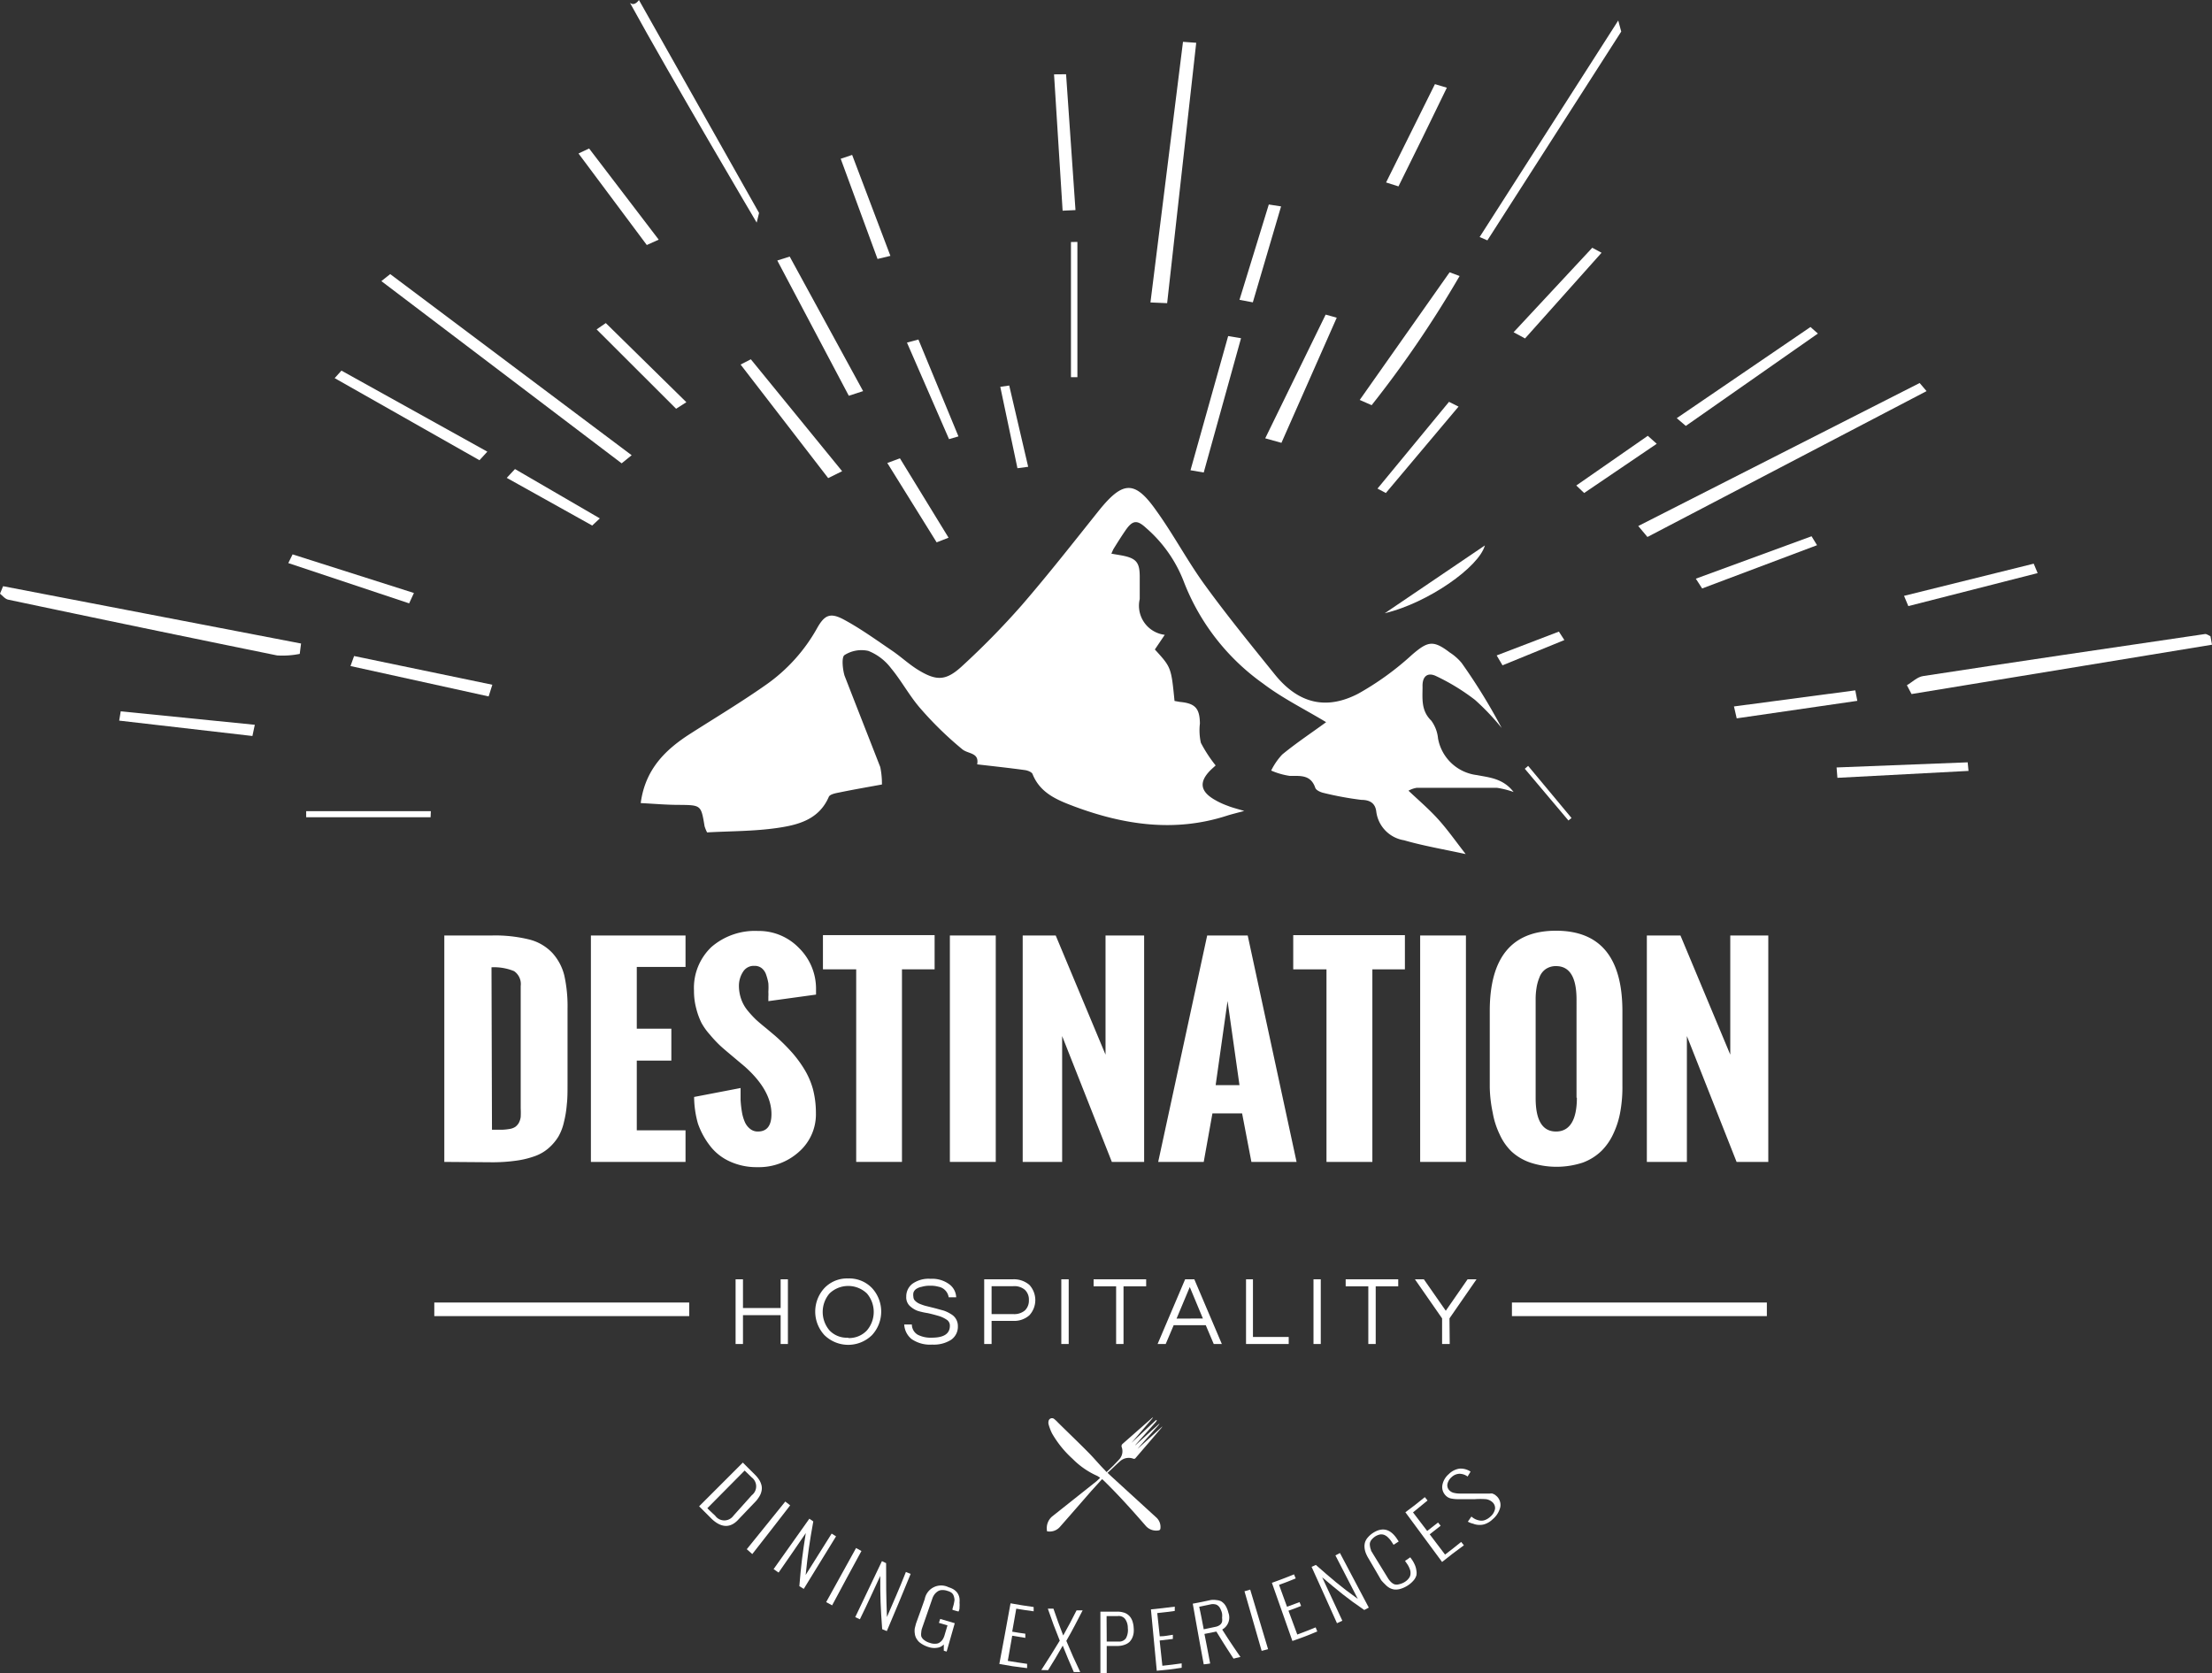 <?xml version="1.0" encoding="UTF-8"?> <svg xmlns="http://www.w3.org/2000/svg" viewBox="0 0 185.6 140.42"><rect x="0" y="0" width="185.6" height="140.42" fill="#333333" stroke="none"/><defs><style>.cls-1,.cls-2{fill:#fff;}.cls-2{stroke:#fff;stroke-miterlimit:10;stroke-width:1.14px;}</style></defs><g id="Layer_2" data-name="Layer 2"><g id="Layer_1-2" data-name="Layer 1"><path class="cls-1" d="M37.28,97.5v-19h4a11.93,11.93,0,0,1,3.14.34,4,4,0,0,1,1.93,1.13,4.37,4.37,0,0,1,1,1.89,12,12,0,0,1,.27,2.8v6.24c0,.67,0,1.27-.06,1.77a9.13,9.13,0,0,1-.24,1.48,4.32,4.32,0,0,1-.47,1.23,4.19,4.19,0,0,1-.78.93,3.56,3.56,0,0,1-1.15.69,7.5,7.5,0,0,1-1.57.39,14.18,14.18,0,0,1-2.08.14Zm4-2.7c.37,0,.66,0,.87,0a4.81,4.81,0,0,0,.64-.07,1.19,1.19,0,0,0,.46-.18,1.13,1.13,0,0,0,.28-.32,1.47,1.47,0,0,0,.16-.5,7.1,7.1,0,0,0,0-.73V82.74a1.31,1.31,0,0,0-.56-1.25,4.4,4.4,0,0,0-1.89-.32Z"></path><path class="cls-1" d="M49.58,97.5v-19h7.94v2.64H53.43v5.18h2.9V89h-2.9v5.85h4.09V97.5Z"></path><path class="cls-1" d="M58.24,92.05l3.9-.75c0,.39,0,.73,0,1a9.13,9.13,0,0,0,.11,1,3.56,3.56,0,0,0,.25.86,1.48,1.48,0,0,0,.43.56,1,1,0,0,0,.66.23c.76,0,1.14-.49,1.14-1.46q0-2-2.25-4l-1.19-1c-.38-.32-.69-.58-.91-.79a10.44,10.44,0,0,1-.8-.86,5.44,5.44,0,0,1-.72-1,6,6,0,0,1-.44-1.21,5.61,5.61,0,0,1-.19-1.5,4.73,4.73,0,0,1,1.47-3.67,5.58,5.58,0,0,1,3.9-1.34,4.68,4.68,0,0,1,3.44,1.43A4.79,4.79,0,0,1,68.47,83v.46l-4,.55c0-.08,0-.2,0-.37a3.18,3.18,0,0,0,0-.41,5.55,5.55,0,0,0,0-.72,4.23,4.23,0,0,0-.18-.7,1.18,1.18,0,0,0-.37-.56.94.94,0,0,0-.62-.2,1.05,1.05,0,0,0-.95.49A2.16,2.16,0,0,0,62,82.7a3.4,3.4,0,0,0,.18,1.11,3.13,3.13,0,0,0,.56,1,9,9,0,0,0,.69.75c.22.2.5.44.85.72l.75.63a16.05,16.05,0,0,1,1.37,1.35,9.9,9.9,0,0,1,1.06,1.42,6.54,6.54,0,0,1,.75,1.71,7.92,7.92,0,0,1,.25,2,4.19,4.19,0,0,1-1.43,3.27,5,5,0,0,1-3.47,1.28,5.37,5.37,0,0,1-2.35-.49,4.32,4.32,0,0,1-1.65-1.32,6.53,6.53,0,0,1-1-1.85A8.42,8.42,0,0,1,58.24,92.05Z"></path><path class="cls-1" d="M71.84,97.5V81.34H69.05V78.47h9.37v2.87H75.68V97.5Z"></path><path class="cls-1" d="M79.7,97.5v-19h3.85v19Z"></path><path class="cls-1" d="M85.81,97.5v-19h2.77l4.18,10v-10H96v19H93.29L89.12,86.94V97.5Z"></path><path class="cls-1" d="M97.18,97.5l4.11-19h3.4l4.1,19H105l-.78-4.07h-2.49L101,97.5ZM102,91.06h2L103,84Z"></path><path class="cls-1" d="M111.3,97.5V81.34h-2.79V78.47h9.37v2.87h-2.73V97.5Z"></path><path class="cls-1" d="M119.16,97.5v-19H123v19Z"></path><path class="cls-1" d="M125,91.24v-6.4q0-6.74,5.56-6.74t5.57,6.74v6.3a11.56,11.56,0,0,1-.17,2.11,7.16,7.16,0,0,1-.57,1.84,4.94,4.94,0,0,1-1,1.47,4.48,4.48,0,0,1-1.59,1,7.06,7.06,0,0,1-4.39,0,4.44,4.44,0,0,1-1.58-.93,4.65,4.65,0,0,1-1-1.44,6.84,6.84,0,0,1-.58-1.81A11.41,11.41,0,0,1,125,91.24Zm7.28.87V83.88c0-1.87-.57-2.81-1.72-2.81a1.5,1.5,0,0,0-.88.26,1.45,1.45,0,0,0-.52.71,3.73,3.73,0,0,0-.24.88,5.86,5.86,0,0,0-.07,1v8.23c0,1.86.57,2.8,1.71,2.8S132.31,94,132.31,92.11Z"></path><path class="cls-1" d="M138.18,97.5v-19H141l4.18,10v-10h3.19v19h-2.66l-4.17-10.56V97.5Z"></path><path class="cls-1" d="M66.11,107.35v5.43H65.5v-2.42H62.34v2.42h-.62v-5.43h.62v2.41H65.5v-2.41Z"></path><path class="cls-1" d="M71.17,107.28a2.64,2.64,0,0,1,2,.81,2.91,2.91,0,0,1,0,3.94,2.85,2.85,0,0,1-4,0,2.91,2.91,0,0,1,0-3.94A2.62,2.62,0,0,1,71.17,107.28Zm0,5a2.05,2.05,0,0,0,1.57-.64,2.39,2.39,0,0,0,0-3.1,2.27,2.27,0,0,0-3.14,0,2.39,2.39,0,0,0,0,3.1A2,2,0,0,0,71.17,112.25Z"></path><path class="cls-1" d="M76.85,108.18a.59.59,0,0,0-.21.3,1,1,0,0,0,0,.35.47.47,0,0,0,.16.34,1.21,1.21,0,0,0,.42.26,3.54,3.54,0,0,0,.6.19l.68.17.69.19a2.78,2.78,0,0,1,.6.29,1.13,1.13,0,0,1,.58,1,1.33,1.33,0,0,1-.57,1.16,2.7,2.7,0,0,1-1.58.4,2.73,2.73,0,0,1-1.74-.47,1.68,1.68,0,0,1-.61-1.22h.64A1,1,0,0,0,77,112a2.38,2.38,0,0,0,1.18.25c1,0,1.52-.32,1.52-1a.58.58,0,0,0-.27-.51,2.46,2.46,0,0,0-.69-.32c-.28-.08-.57-.16-.89-.23A5.92,5.92,0,0,1,77,110a2,2,0,0,1-.69-.44,1,1,0,0,1-.27-.75,1.34,1.34,0,0,1,.51-1.08,2.35,2.35,0,0,1,1.53-.42,2.41,2.41,0,0,1,1.6.48,1.42,1.42,0,0,1,.55,1.07h-.63a1.06,1.06,0,0,0-.87-.89,2.36,2.36,0,0,0-.7-.08,2.31,2.31,0,0,0-.69.09A1.2,1.2,0,0,0,76.85,108.18Z"></path><path class="cls-1" d="M83.2,112.78h-.62v-5.43H85a2,2,0,0,1,1.37.47,1.88,1.88,0,0,1,0,2.55,1.92,1.92,0,0,1-1.37.47H83.2Zm0-4.85v2.34H85a1.39,1.39,0,0,0,1-.31,1.14,1.14,0,0,0,.33-.86,1.12,1.12,0,0,0-.33-.86,1.35,1.35,0,0,0-1-.31Z"></path><path class="cls-1" d="M89.67,112.78h-.62v-5.43h.62Z"></path><path class="cls-1" d="M96.17,107.94h-1.9v4.84h-.62v-4.84H91.76v-.59h4.41Z"></path><path class="cls-1" d="M102.52,112.78h-.68l-.67-1.58H98.48l-.67,1.58h-.68l2.31-5.43h.77Zm-1.59-2.14L99.83,108l-1.11,2.65Z"></path><path class="cls-1" d="M105.13,107.35v4.84h3v.59h-3.58v-5.43Z"></path><path class="cls-1" d="M110.82,112.78h-.61v-5.43h.61Z"></path><path class="cls-1" d="M117.32,107.94h-1.89v4.84h-.62v-4.84h-1.9v-.59h4.41Z"></path><path class="cls-1" d="M121.64,112.78H121v-2.15l-2.28-3.28h.75l1.84,2.64,1.83-2.64h.75l-2.27,3.28Z"></path><path class="cls-1" d="M102,64.23c-.11.11-.32.28-.51.48-.86.91-.77,1.66.31,2.33a6.51,6.51,0,0,0,1.19.57c.37.15.77.25,1.41.44-.63.17-1.05.27-1.46.4-4.36,1.41-8.61.78-12.78-.77-1.43-.54-2.88-1.11-3.52-2.72-.07-.18-.42-.31-.65-.34-1.31-.18-2.62-.32-4-.48.19-1-.75-.86-1.24-1.26a29.26,29.26,0,0,1-3.52-3.43c-.92-1.05-1.58-2.31-2.47-3.38a4.45,4.45,0,0,0-1.9-1.45,2.65,2.65,0,0,0-2,.35c-.26.17-.16,1.18,0,1.72,1,2.58,2,5.11,3,7.68A6.9,6.9,0,0,1,74,65.83c-1.26.23-2.42.43-3.58.67-.31.06-.79.15-.88.37-.83,1.92-2.6,2.36-4.34,2.61-1.94.28-3.92.26-5.87.37a3.23,3.23,0,0,1-.21-.51c-.3-1.8-.29-1.78-2.19-1.8-1.06,0-2.13-.1-3.17-.15.38-2.86,2.09-4.5,4.19-5.84s4.28-2.65,6.34-4.1a14.29,14.29,0,0,0,4.27-4.74c.63-1.12,1.11-1.33,2.26-.71,1.39.75,2.69,1.69,4,2.58.74.5,1.39,1.11,2.13,1.58,1.6,1,2.4,1,3.76-.25a66.68,66.68,0,0,0,5-5.1c2.25-2.6,4.37-5.31,6.52-8,2-2.47,3-2.52,4.81.07,1.44,2,2.61,4.23,4.07,6.23,1.86,2.56,3.85,5,5.85,7.48s4.34,3,7,1.62a24,24,0,0,0,4.52-3.27c1.31-1.12,1.76-1.26,3.16-.19a4.37,4.37,0,0,1,1,.88A49,49,0,0,1,126,61.09a20.07,20.07,0,0,0-2.24-2.36,17.75,17.75,0,0,0-3.27-2c-.69-.33-1.16,0-1.13.89,0,1-.14,2,.73,2.85a3,3,0,0,1,.57,1.5,3.77,3.77,0,0,0,3.26,3.07c1,.2,2.19.26,3.08,1.42a7.51,7.51,0,0,0-1.38-.35c-2.25,0-4.51,0-6.76,0a2.14,2.14,0,0,0-.68.24c.87.82,1.76,1.58,2.53,2.44s1.43,1.8,2.27,2.88c-1.88-.41-3.55-.69-5.17-1.16a2.79,2.79,0,0,1-2.33-2.39c-.08-.71-.52-1-1.26-1a27.08,27.08,0,0,1-3.19-.59c-.25-.06-.6-.22-.67-.42-.38-1.11-1.24-1-2.13-1a6.08,6.08,0,0,1-1.57-.45,5.48,5.48,0,0,1,.93-1.35c1.22-1,2.51-1.85,3.68-2.71-1.8-1.09-3.66-2-5.29-3.24a18.78,18.78,0,0,1-6.67-8.6,11.33,11.33,0,0,0-3.15-4.46c-.76-.7-1.13-.65-1.72.2-.35.51-.66,1-1,1.55-.07.12-.11.24-.19.41l.82.14c1.3.24,1.58.59,1.56,1.93,0,.58,0,1.17,0,1.74a2.46,2.46,0,0,0,2.1,3L96.9,54.5C98.27,56,98.27,56,98.55,58.82l.45.08c1.28.12,1.66.53,1.68,1.81a4.82,4.82,0,0,0,.08,1.62A11.49,11.49,0,0,0,102,64.23Z"></path><path class="cls-1" d="M131.6,68.85l-3.66-4.34.28-.24,3.64,4.37Z"></path><g id="oBc4GR.tif"><path class="cls-1" d="M97.07,119.18a.86.86,0,0,1-.1.16l-1.66,1.86-.07.1,0,0,2.06-1.86,0,0a1.4,1.4,0,0,1-.1.16c-.55.62-1.11,1.24-1.66,1.87l-.09.11,0,0,2.09-1.89,0,0-.08.12-2.18,2.54a.16.16,0,0,1-.2.05,1.09,1.09,0,0,0-1.07.19c-.37.32-.71.68-1.08,1l.33.31,3.73,3.41a1.08,1.08,0,0,1,.37,1s-.06.09-.09.1a1.16,1.16,0,0,1-1.16-.4c-1.13-1.3-2.28-2.58-3.51-3.78l-.13-.11-.91,1c-.87,1-1.74,2-2.62,3a1.14,1.14,0,0,1-1,.39c-.07,0-.1,0-.1-.12a1.29,1.29,0,0,1,.42-1.12L92,124.3l.31-.29a2.5,2.5,0,0,0-.24-.16A6.72,6.72,0,0,1,90,122.42a8.74,8.74,0,0,1-1.73-2.14,4.2,4.2,0,0,1-.29-.77.53.53,0,0,1,0-.25.29.29,0,0,1,.47-.19,3.06,3.06,0,0,1,.32.3c.85.84,1.71,1.66,2.55,2.51.47.47.9,1,1.35,1.45l.18.2.57-.55c.17-.18.35-.36.51-.54a1,1,0,0,0,.19-1,.25.25,0,0,1,.06-.27l2.5-2.2.07-.05,0,0-.08.13L95,121l-.07.08,0,0L97,119.16Z"></path></g><path class="cls-1" d="M.26,49.19l25,4.81-.11.87a7.3,7.3,0,0,1-1.9.13Q12,52.71.69,50.32C.42,50.26.23,50,0,49.82Z"></path><path class="cls-1" d="M185.6,54.1l-25.21,4.14L160,57.5c.45-.26.87-.7,1.37-.77,7.88-1.21,15.78-2.37,23.67-3.53.12,0,.28.12.43.19Z"></path><polygon class="cls-1" points="135.78 1.72 136.03 2.65 124.8 20.17 124.15 19.89 135.78 1.72"></polygon><path class="cls-1" d="M52.86.24c.4.32.75-.24.75-.24L63.69,17.87l-.2.81S56.25,6.43,52.86.24Z"></path><path class="cls-1" d="M96.53,25.38,99.26,3.51l1.11.08q-1.22,10.92-2.44,21.85Z"></path><path class="cls-1" d="M137.46,44.14l23.61-12,.58.68L138.23,45.06Z"></path><path class="cls-1" d="M32.74,23,53,38.2l-.84.68Q42.08,31.23,32,23.59Z"></path><path class="cls-1" d="M122.47,23.16A91.44,91.44,0,0,1,115.09,34l-1-.44,7.54-10.71Z"></path><path class="cls-1" d="M66.26,21.53l6.16,11.29-1.2.39q-3-5.67-6-11.35Z"></path><path class="cls-1" d="M112.16,26.66l-4.64,10.5-1.36-.38,5.07-10.38Z"></path><path class="cls-1" d="M90.4,20.3V31.65l-.54,0V20.31Z"></path><path class="cls-1" d="M63,30.15l7.66,9.39-1.17.58-7.35-9.53Z"></path><path class="cls-1" d="M99.89,39.46l3.16-11.26,1.08.18L101,39.65Z"></path><path class="cls-1" d="M89.45,6.23q.4,5.7.79,11.4l-1.08.05L88.44,6.24Z"></path><path class="cls-1" d="M41,58.44,29.41,55.89l.3-.84,11.6,2.41Z"></path><path class="cls-1" d="M40.23,38.62,28.08,31.73l.57-.63,12.24,6.8Z"></path><path class="cls-1" d="M140.69,35.09l11.22-7.65.62.55-11.08,7.75Z"></path><path class="cls-1" d="M155.84,58.81l-10.12,1.47-.23-1,10.18-1.35Z"></path><path class="cls-1" d="M21.18,61.76,10,60.47l.13-.78,11.25,1.13Z"></path><path class="cls-1" d="M71.5,13l3.21,8.47-1.08.26-3.09-8.41Z"></path><path class="cls-1" d="M159.76,50l10.88-2.7.33.79-10.85,2.77Z"></path><path class="cls-1" d="M127,27.88l6.6-7.09.78.42-6.42,7.19Z"></path><path class="cls-1" d="M116.3,15.31l4.1-8.25,1,.3q-2,4.14-4.06,8.28Z"></path><path class="cls-1" d="M36.13,68.58H25.69v-.51H36.15Z"></path><path class="cls-1" d="M34.33,50.63,24.19,47.25l.36-.73,10.18,3.24Z"></path><path class="cls-1" d="M142.29,48.56,152,45l.46.75-9.64,3.63Z"></path><path class="cls-1" d="M107.49,17.32l-2.37,8.05L104,25.16l2.46-8Z"></path><path class="cls-1" d="M54.27,20.56l-5.73-7.68.89-.42,5.84,7.65Z"></path><path class="cls-1" d="M116.19,51.46l8.4-5.69C124.1,47.58,119.83,50.59,116.19,51.46Z"></path><path class="cls-1" d="M50.83,27.11l6.76,6.64-.86.55-6.67-6.66Z"></path><path class="cls-1" d="M154.1,64.4l11-.43.07.72-11,.58Z"></path><path class="cls-1" d="M75.51,38.46l4.08,6.66-1,.39-4.14-6.66Z"></path><path class="cls-1" d="M77.06,28.49l3.36,8.13-.79.23q-1.77-4.05-3.53-8.1Z"></path><path class="cls-1" d="M115.58,41l6-7.28.8.4-6.1,7.25Z"></path><path class="cls-1" d="M49.69,44.1l-7.17-4,.69-.74,7.12,4.14Z"></path><path class="cls-1" d="M132.26,40.74l6-4.17.75.67-6.09,4.13Z"></path><path class="cls-1" d="M85.37,39.29l-1.44-6.83.75-.11,1.59,6.82Z"></path><path class="cls-1" d="M125.58,55l5.22-2,.46.71-5.19,2.12Z"></path><path class="cls-1" d="M58.66,126.4l3.67-3.67c.38.39.58.58,1,1a2.74,2.74,0,0,1,.39.48,1.62,1.62,0,0,1,.18.45,1.09,1.09,0,0,1,0,.44,1.4,1.4,0,0,1-.16.43,2.94,2.94,0,0,1-.28.4L62,127.46c-.67.77-1.44.79-2.28,0Zm.69.16c.26.26.39.38.66.63a.94.94,0,0,0,1.53,0l1.54-1.72a.94.94,0,0,0,0-1.49l-.6-.58Z"></path><path class="cls-1" d="M62.66,130l3.23-4,.41.32c-1.27,1.64-1.9,2.46-3.18,4.09Z"></path><path class="cls-1" d="M64.91,131.67l3-4.23.33.23c-.32,1.77-.45,2.67-.64,4.49l2.18-3.47.37.23c-1.08,1.77-1.62,2.65-2.71,4.41l-.37-.23c.15-1.8.26-2.69.54-4.45-.91,1.32-1.36,2-2.28,3.31Z"></path><path class="cls-1" d="M69.32,134.44c1-1.82,1.5-2.72,2.51-4.54l.45.25c-1,1.82-1.48,2.74-2.46,4.56Z"></path><path class="cls-1" d="M71.76,135.7,74,131l.35.17c0,1.79,0,2.7.07,4.52.64-1.51,1-2.27,1.59-3.78l.4.16c-.79,1.92-1.18,2.88-2,4.8l-.39-.16c-.13-1.8-.17-2.69-.16-4.47-.68,1.46-1,2.19-1.71,3.64Z"></path><path class="cls-1" d="M76.85,136.26c.3-.83.45-1.24.74-2.07a1.4,1.4,0,0,1,2-1,1.85,1.85,0,0,1,.4.17,1.23,1.23,0,0,1,.27.22,1,1,0,0,1,.17.27,1.11,1.11,0,0,1,.08.3,1.93,1.93,0,0,1,0,.34,2,2,0,0,1,0,.36c0,.11,0,.24-.09.38v0l-.5-.14V135l.09-.32a2.84,2.84,0,0,0,.06-.29.58.58,0,0,0,0-.29,1.09,1.09,0,0,0-.07-.24.55.55,0,0,0-.18-.22,1.06,1.06,0,0,0-.32-.14,1.19,1.19,0,0,0-.48-.07.66.66,0,0,0-.37.13,1.07,1.07,0,0,0-.26.26,1.27,1.27,0,0,0-.17.35l-.85,2.45a1.21,1.21,0,0,0-.07.35,1,1,0,0,0,0,.34.69.69,0,0,0,.24.31,1.35,1.35,0,0,0,.48.24,1.16,1.16,0,0,0,.5.07.58.58,0,0,0,.36-.13.78.78,0,0,0,.23-.25,1.34,1.34,0,0,0,.14-.32l.25-.84-.72-.21.11-.33,1.22.36-.68,2.38-.24-.07c0-.21,0-.32,0-.53a.91.91,0,0,1-.55.28,1.53,1.53,0,0,1-.73-.06,2.41,2.41,0,0,1-.43-.18,2.22,2.22,0,0,1-.32-.21,1,1,0,0,1-.21-.24.94.94,0,0,1-.13-.24,1,1,0,0,1-.06-.25,1.38,1.38,0,0,1,0-.47l.05-.2A1.62,1.62,0,0,0,76.85,136.26Z"></path><path class="cls-1" d="M83.85,139.63c.38-2,.56-3,.94-5.09.77.14,1.16.2,1.94.31l0,.36c-.58-.08-.88-.12-1.46-.22-.14.77-.2,1.16-.34,1.93.44.08.66.11,1.1.17l0,.35-1.1-.18c-.15.84-.22,1.27-.37,2.11.65.11,1,.16,1.62.25l0,.36C85.16,139.86,84.72,139.79,83.85,139.63Z"></path><path class="cls-1" d="M87.37,140.14c.64-1,.95-1.47,1.55-2.47-.43-1.07-.63-1.6-1-2.68l.47,0c.31.9.47,1.35.82,2.25.47-.84.69-1.26,1.12-2.11l.51,0c-.52,1-.79,1.55-1.37,2.56.44,1.05.67,1.58,1.17,2.62l-.54,0c-.39-.89-.58-1.33-.93-2.22-.47.83-.72,1.24-1.23,2.06Z"></path><path class="cls-1" d="M92.33,140.42c0-2.07,0-3.11,0-5.18.55,0,.82,0,1.38,0a1.69,1.69,0,0,1,.52.06,1,1,0,0,1,.39.18,1.06,1.06,0,0,1,.27.29,1.28,1.28,0,0,1,.16.38,1.84,1.84,0,0,1,.07.42,2.22,2.22,0,0,1,0,.45,1.49,1.49,0,0,1-.11.4,1.25,1.25,0,0,1-.23.35,1.12,1.12,0,0,1-.4.24,1.72,1.72,0,0,1-.59.11h-.93c0,.93,0,1.39,0,2.31Zm.53-2.67,1,0a.68.68,0,0,0,.62-.29,1.44,1.44,0,0,0,.15-.85,1.25,1.25,0,0,0-.24-.77.67.67,0,0,0-.6-.23h-.94C92.85,136.46,92.86,136.89,92.86,137.75Z"></path><path class="cls-1" d="M97.06,140.2c-.2-2.06-.29-3.09-.49-5.15.78-.08,1.17-.12,2-.23l0,.36c-.58.08-.88.12-1.47.18.09.78.13,1.17.21,1.95.44,0,.66-.07,1.1-.13l0,.35-1.11.13c.09.85.14,1.27.23,2.12.65-.07,1-.11,1.62-.2l0,.37C98.38,140.07,97.94,140.12,97.06,140.2Z"></path><path class="cls-1" d="M101,139.66c-.37-2-.55-3-.92-5.09.6-.11.89-.17,1.48-.3a1.52,1.52,0,0,1,.51,0,1.12,1.12,0,0,1,.39.1,1.23,1.23,0,0,1,.28.24,1.5,1.5,0,0,1,.19.32,2.08,2.08,0,0,1,.14.4,1.15,1.15,0,0,1-.52,1.41c.59.93.9,1.39,1.53,2.3l-.58.14c-.59-.9-.88-1.36-1.44-2.27l-1,.2c.2,1,.29,1.49.48,2.48A5.3,5.3,0,0,1,101,139.66Zm0-2.94,1-.21a.86.86,0,0,0,.36-.16.5.5,0,0,0,.18-.27,1.12,1.12,0,0,0,0-.32,1.63,1.63,0,0,0,0-.35,1.1,1.1,0,0,0-.09-.29,1.34,1.34,0,0,0-.12-.24.69.69,0,0,0-.17-.17.5.5,0,0,0-.24-.09.77.77,0,0,0-.3,0l-1,.21C100.79,135.59,100.86,136,101,136.72Z"></path><path class="cls-1" d="M105.86,138.53c-.58-2-.87-3-1.44-5l.48-.14,1.5,5Z"></path><path class="cls-1" d="M108.44,137.7l-1.72-4.88c.75-.27,1.12-.41,1.86-.71a3.45,3.45,0,0,0,.14.34c-.56.23-.84.34-1.4.54.27.74.4,1.11.67,1.84l1.05-.39.13.32c-.42.17-.63.25-1.06.4l.74,2c.62-.23.93-.35,1.54-.6.06.14.08.21.14.34C109.7,137.25,109.28,137.41,108.44,137.7Z"></path><path class="cls-1" d="M112.18,136.21c-.85-1.89-1.27-2.84-2.13-4.73l.36-.16c1.35,1.18,2,1.76,3.52,2.85-.76-1.46-1.13-2.19-1.88-3.65l.38-.2,2.42,4.58-.38.2c-1.47-1-2.17-1.6-3.53-2.74l1.69,3.64Z"></path><path class="cls-1" d="M115.89,132.6c-.43-.75-.65-1.12-1.09-1.87a2.73,2.73,0,0,1-.22-.46,1.64,1.64,0,0,1-.09-.44,1.21,1.21,0,0,1,.05-.43,1.19,1.19,0,0,1,.25-.41,2,2,0,0,1,.45-.38c.77-.48,1.44-.31,2,.56l.12.18-.43.28-.17-.26a2,2,0,0,0-.28-.34,1,1,0,0,0-.31-.22.72.72,0,0,0-.36-.05,1.24,1.24,0,0,0-.41.16,1.56,1.56,0,0,0-.3.26.73.73,0,0,0-.15.27.7.7,0,0,0,0,.29,1.09,1.09,0,0,0,.08.31c0,.1.1.2.16.32l1.23,2a1.68,1.68,0,0,0,.26.35.93.93,0,0,0,.31.22.68.68,0,0,0,.4,0,1.49,1.49,0,0,0,.49-.2,1.24,1.24,0,0,0,.35-.33.62.62,0,0,0,.12-.36.82.82,0,0,0-.06-.38,1.86,1.86,0,0,0-.2-.4l-.2-.29.44-.3.15.21a2.76,2.76,0,0,1,.24.44,1.69,1.69,0,0,1,.12.44,1.08,1.08,0,0,1,0,.44,1.2,1.2,0,0,1-.25.43,2.23,2.23,0,0,1-.48.41,2.34,2.34,0,0,1-.61.28,1.34,1.34,0,0,1-.51.05,1.16,1.16,0,0,1-.43-.15,1.64,1.64,0,0,1-.35-.29A3.82,3.82,0,0,1,115.89,132.6Z"></path><path class="cls-1" d="M121,131.07l-3.08-4.17c.66-.49,1-.75,1.63-1.27l.23.28c-.48.4-.72.59-1.22,1l1.19,1.56.91-.71.22.27-.92.72,1.29,1.7c.54-.41.81-.62,1.35-1.06l.23.28C122.06,130.23,121.69,130.52,121,131.07Z"></path><path class="cls-1" d="M123.16,127.69l.3-.43a1.51,1.51,0,0,0,.35.23,1.6,1.6,0,0,0,.39.11.83.83,0,0,0,.43-.06,1.38,1.38,0,0,0,.43-.28,1.13,1.13,0,0,0,.38-.63.65.65,0,0,0-.21-.57,1,1,0,0,0-.56-.26,6.6,6.6,0,0,0-.91,0l-1.31,0a3,3,0,0,1-.72-.06.87.87,0,0,1-.46-.28,1,1,0,0,1-.24-.87,1.58,1.58,0,0,1,.53-.89,1.6,1.6,0,0,1,.89-.46,1.47,1.47,0,0,1,.94.25l0,0-.25.41,0,0a1.18,1.18,0,0,0-.68-.23,1,1,0,0,0-.66.28,1.07,1.07,0,0,0-.35.57.6.6,0,0,0,.16.54.75.75,0,0,0,.37.21,2.23,2.23,0,0,0,.56.06l1.25,0h.25l.26,0h.49l.22,0a.9.9,0,0,1,.22,0l.19.09.17.14a1,1,0,0,1,.29.92,1.9,1.9,0,0,1-.63,1,1.72,1.72,0,0,1-.55.37,1.27,1.27,0,0,1-.56.11,1.35,1.35,0,0,1-.53-.1A1.75,1.75,0,0,1,123.16,127.69Z"></path><line class="cls-2" x1="57.83" y1="109.87" x2="36.44" y2="109.87"></line><line class="cls-2" x1="148.25" y1="109.87" x2="126.86" y2="109.87"></line></g></g></svg> 